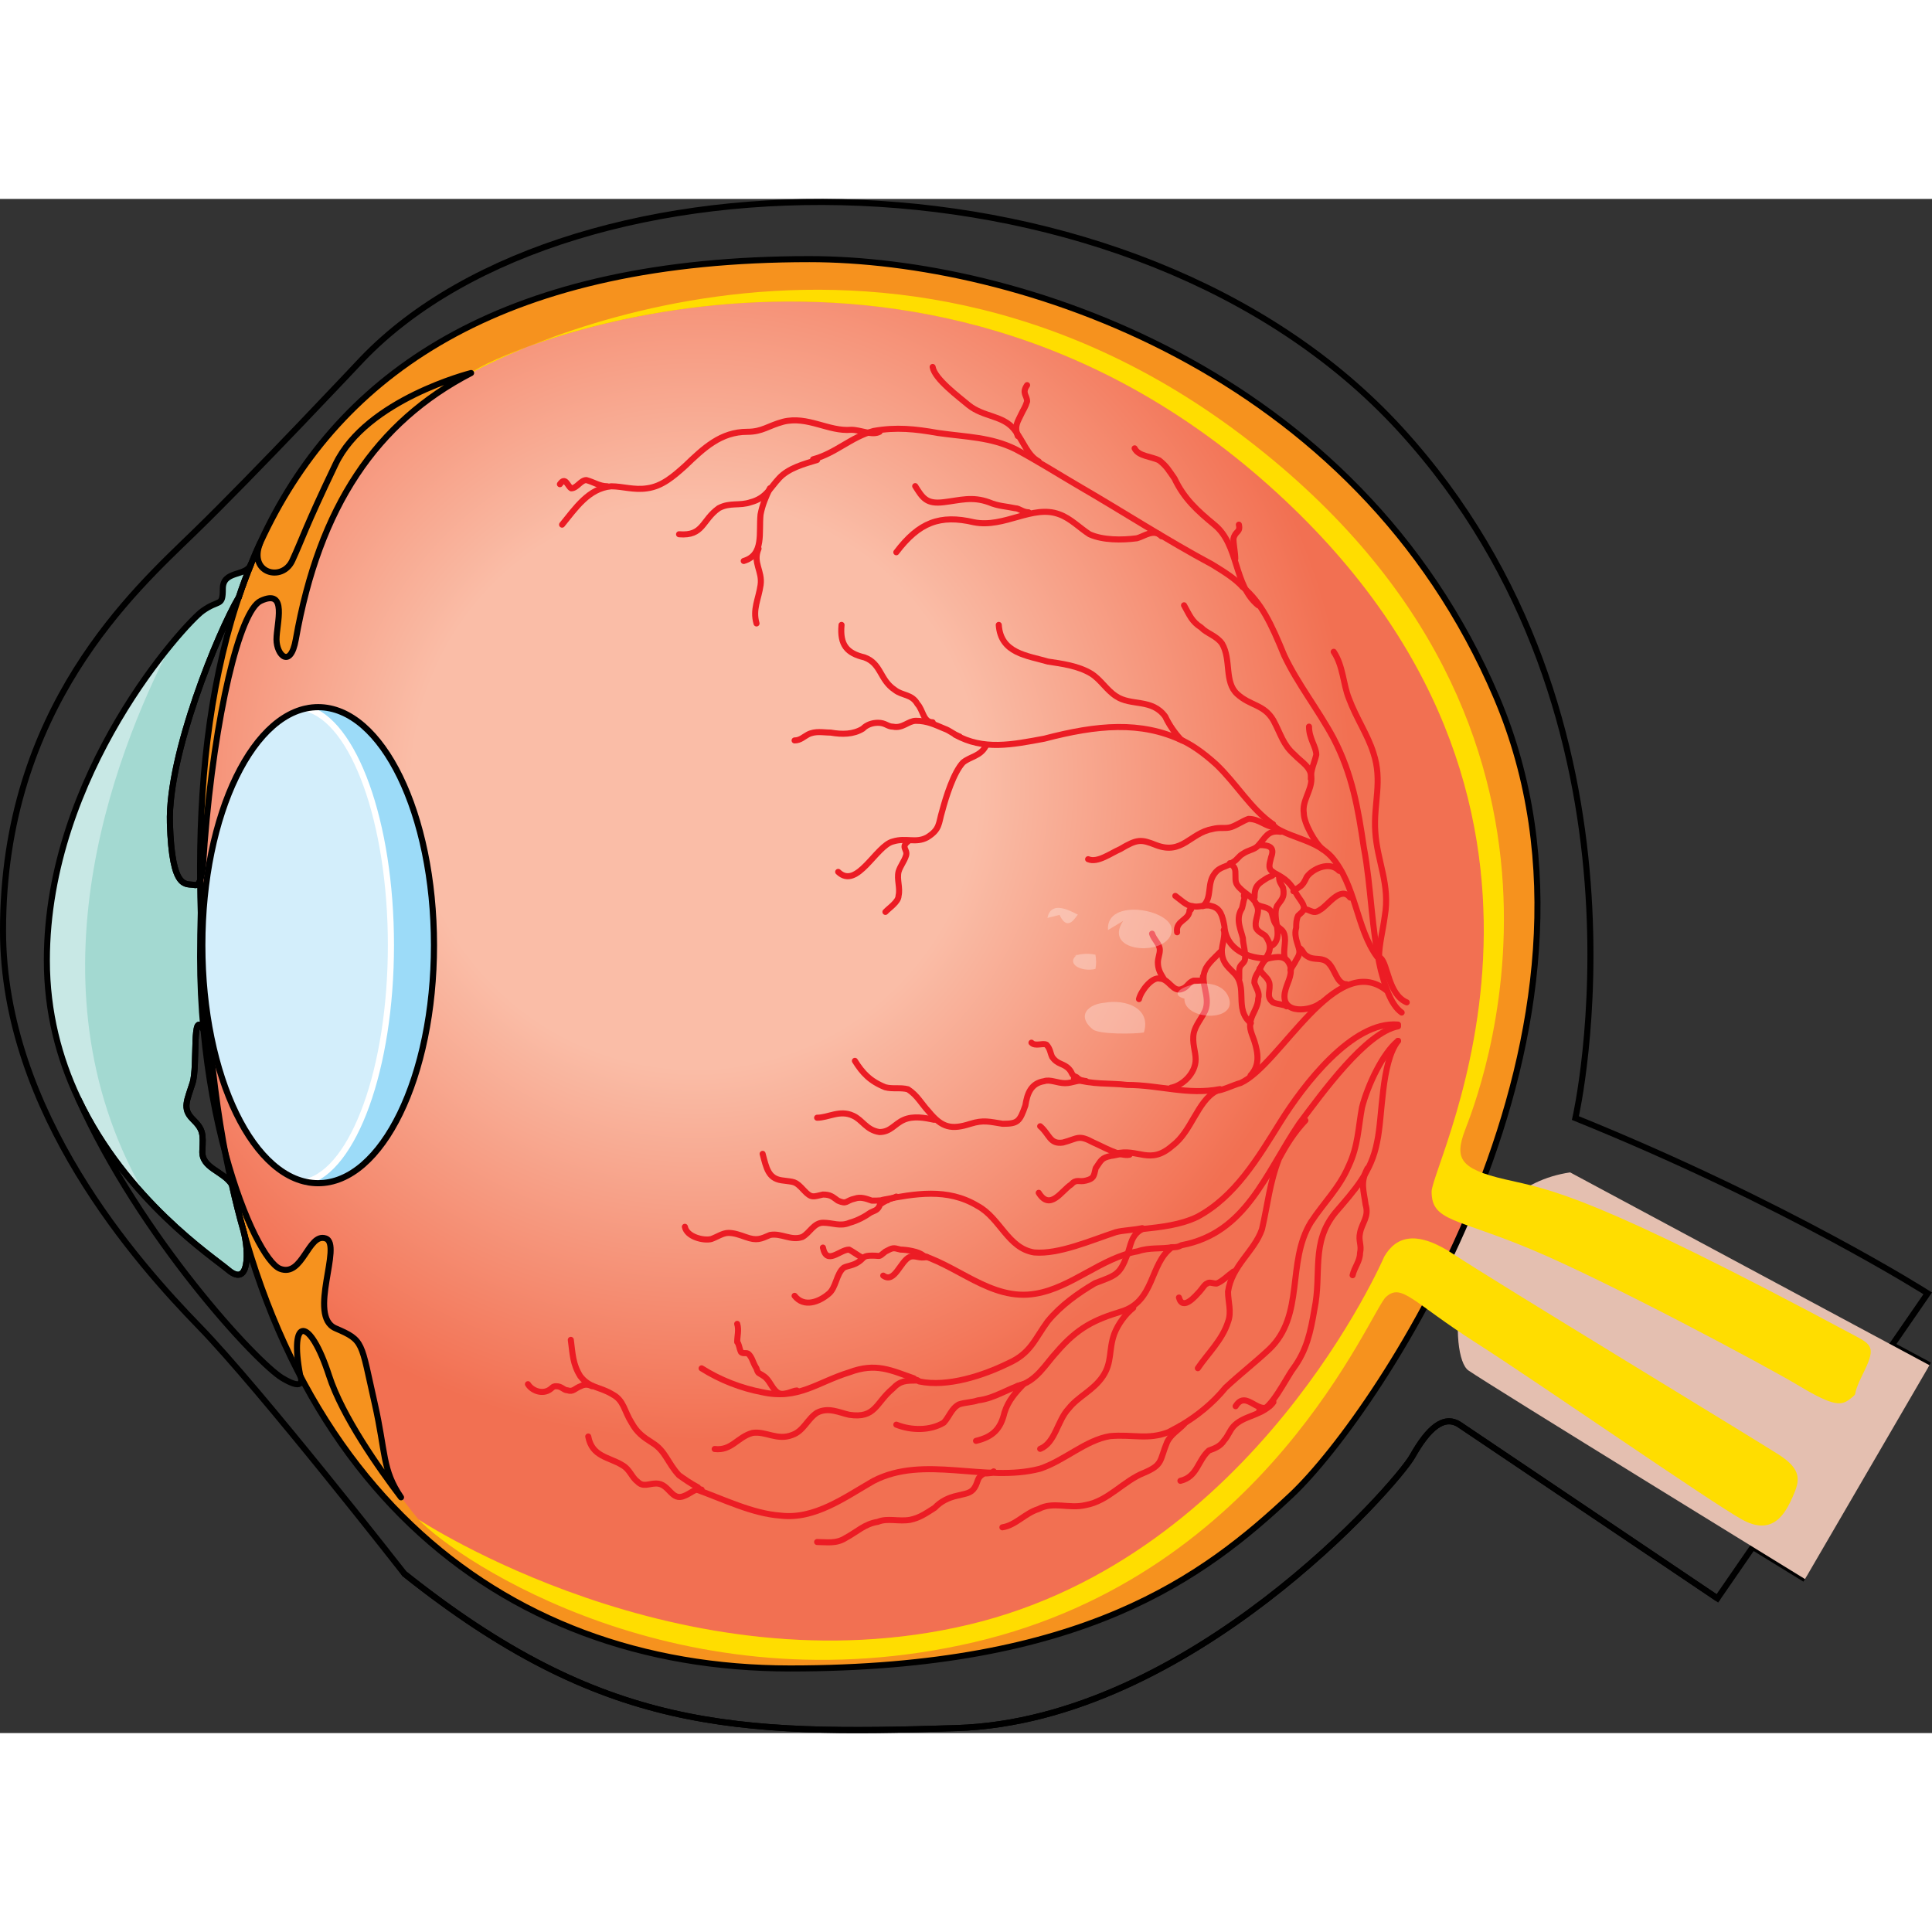 <?xml version="1.0" encoding="utf-8"?>
<!-- Created by: Science Figures, www.sciencefigures.org, Generator: Science Figures Editor -->
<!DOCTYPE svg PUBLIC "-//W3C//DTD SVG 1.1//EN" "http://www.w3.org/Graphics/SVG/1.1/DTD/svg11.dtd">
<svg version="1.1" id="Layer_1" xmlns="http://www.w3.org/2000/svg" xmlns:xlink="http://www.w3.org/1999/xlink" 
	 width="800px" height="800px" viewBox="0 0 319.085 253.374" enable-background="new 0 0 319.085 253.374"
	 xml:space="preserve">
<rect x="0" y="0" width="319.085" height="253.374" fill="#333333" stroke="none"/>
<g>
	<g>
		<g>
			<path fill="none" stroke="#000000" stroke-miterlimit="10" d="M298.113,227.941c0,0-3.445-2.119-8.623-5.303l-5.852,8.486
				c0,0-39.953-26.924-42.559-28.66c-2.605-1.738-5.211,0.578-7.816,5.21c-2.605,4.633-36.787,43.652-75.271,44.874
				c-36.478,1.158-58.48,0.579-91.195-25.477c0,0-23.74-30.397-33.871-40.82C22.793,175.829,0.5,150.932,0.5,120.824
				c0-36.768,21.713-56.164,31.557-65.719c9.844-9.553,27.793-28.66,27.793-28.66c34.74-36.188,127.382-36.479,171.388,11.58
				C275.242,86.082,260.189,151.8,260.189,151.8c35.029,14.186,58.189,28.951,58.189,28.951l-5.896,8.549l6.186,3.32"/>
			<path fill="#E4BFB0" d="M238.185,178.145c0,0,4.342-10.712,6.08-14.765l4.85,2.135c2.631-2.375,5.982-4.12,10.205-4.741
				l59.348,31.847l-20.555,35.32c0,0-51.822-31.846-55.586-34.452c-1.645-1.138-2.402-6.979-1.096-13.434L238.185,178.145z"/>
			<path fill="#F6921E" d="M133.674,9.942c33.873,0,90.326,17.948,113.486,72.376c23.162,54.429-19.396,118.119-33.873,131.727
				c-14.475,13.607-34.449,28.66-82.796,28.66c-48.35,0-86.854-31.266-94.959-95.825C27.424,82.318,34.084,9.942,133.674,9.942z"/>
			
				<radialGradient id="SVGID_1_" cx="-177.033" cy="96.728" r="108.291" gradientTransform="matrix(-1 0 0 1 -62.145 0)" gradientUnits="userSpaceOnUse">
				<stop  offset="0.432" style="stop-color:#FABDA7"/>
				<stop  offset="1" style="stop-color:#F27052"/>
			</radialGradient>
			<path fill="url(#SVGID_1_)" d="M33.551,109.787c0-0.044,0.008-0.078,0.008-0.121c0.078-0.834,0.131-1.746,0.191-2.676
				c0.018-0.217,0.025-0.434,0.043-0.65c1.668-21.063,5.775-38.328,9.268-39.952c4.49-2.095,2.605,3.76,2.605,6.366
				c0,2.605,2.318,4.924,3.188,0c3.865-21.931,13.314-35.896,28.949-44c0,0,0.008,0,0.016-0.008c0.27-0.156,3.621-2.023,9.346-4.352
				h0.008c21.436-7.809,75.406-18.979,122.357,22.886c58.766,52.397,26.926,111.751,26.926,116.667c0,2.963,1.467,3.936,5.34,5.367
				c-0.494,1.199-0.99,2.415-1.459,3.553c-0.008,0.018-0.018,0.035-0.025,0.062c-0.182,0.382-0.355,0.772-0.539,1.155
				c-5.811-3.718-9.162-2.807-11.135,0.582c0,0-21.277,49.54-68.613,60.796c-47.481,11.291-90.908-17.371-90.908-17.371
				s-0.008-0.007-0.016-0.017c-0.01-0.018-0.027-0.026-0.035-0.044c0-0.009-0.008-0.017-0.025-0.025
				c-0.018-0.026-0.043-0.052-0.053-0.069c-0.348-0.426-1.373-1.686-2.744-3.482c0,0-0.01,0-0.01-0.009
				c-3.143-4.639-2.475-7.253-4.352-15.547c-2.318-10.214-1.736-10.335-6.461-12.367c-4.717-2.024,1.25-13.896-1.65-14.853
				c-2.893-0.956-3.76,6.462-7.521,5.012c-2.111-0.816-6-7.887-9.006-18.995c-0.678-3.5-1.242-7.104-1.713-10.821
				c-0.563-4.517-1.059-9.067-1.449-13.627c2.023,15.121,8.547,26.542,16.51,28.166c0.645,0.13,1.295,0.199,1.955,0.199
				c10.57,0,19.135-17.171,19.135-38.345S63.115,84.92,52.545,84.92c-0.66,0-1.311,0.069-1.955,0.2h-0.008
				c-9.641,1.972-17.162,18.299-17.162,38.146c0,0.339,0,0.677,0.018,1.016c-0.121-2.136-0.217-4.265-0.277-6.392
				C33.246,115.155,33.377,112.445,33.551,109.787z"/>
			<path fill="none" stroke="#000000" stroke-linecap="round" stroke-linejoin="round" stroke-miterlimit="10" d="M133.674,9.942
				c33.873,0,90.326,17.948,113.486,72.376c23.162,54.429-19.396,118.119-33.873,131.727c-14.475,13.607-34.449,28.66-82.796,28.66
				c-48.35,0-86.854-31.266-94.959-95.825C27.424,82.318,34.084,9.942,133.674,9.942z"/>
			<path fill="#FFDD00" d="M293.771,207.385c3.926,2.523,3.475,4.343,2.314,6.948c-1.158,2.606-3.184,6.659-8.395,3.764
				s-33.584-22.581-44.006-29.24s-12.158-9.844-14.766-7.527c-2.604,2.317-19.686,45.742-68.033,57.033
				c-48.347,11.291-85.115-13.317-91.773-20.266c0,0,43.426,28.66,90.906,17.371c47.337-11.259,68.611-60.798,68.611-60.798
				c2.027-3.474,5.502-4.342,11.58-0.289C246.291,178.435,289.718,204.78,293.771,207.385z"/>
			<path fill="#FFDD00" d="M306.798,187.989c2.514,1.348,2.895,2.026,0.869,6.079c-2.027,4.055-0.58,2.895-2.027,4.053
				c-1.449,1.159-2.605,1.448-8.395-2.025c-5.791-3.475-31.848-17.371-44.295-22.582c-12.449-5.212-16.504-4.632-16.504-9.554
				s31.848-64.269-26.924-116.671C150.755-5.113,80.984,25.575,77.799,28.759c0,0,65.428-37.346,128.251,11.002
				c62.822,48.348,37.635,109.433,35.898,114.064c-1.736,4.634-0.867,6.37,6.658,8.107
				C256.134,163.67,262.503,164.25,306.798,187.989z"/>
			<path fill="none" stroke="#000000" stroke-linecap="round" stroke-linejoin="round" stroke-miterlimit="10" d="M283.638,231.125
				c0,0-39.953-26.924-42.559-28.66c-2.605-1.738-5.211,0.578-7.816,5.21c-2.605,4.633-36.787,43.652-75.271,44.874
				c-36.478,1.158-58.48,0.579-91.195-25.477"/>
			<g>
				<path fill="#A3D9D1" d="M28.061,103.09c-0.338-11.368,7.975-31.563,11.352-37.269h0.01c0.609-1.84,1.277-3.646,2.006-5.419
					H41.42c-0.783,1.997-4.621,0.894-4.621,3.978c0,3.076-0.6,1.676-3.379,3.691c-2.789,2.023-25.682,26.75-25.682,57.678
					c0,8.625,2.059,16.182,5.098,22.661c0.035,0.077,0.07,0.156,0.113,0.242c7.877,16.606,22.199,26.082,24.727,28.218
					c3.527,2.988,3.457-3.03,2.545-6.418c-0.713-2.501-1.355-5.063-1.938-7.694c-1.484-2.269-5.02-2.677-4.863-5.55
					c0.148-2.884,0.148-3.5-1.615-5.246c-1.754-1.746-0.877-3.127,0-5.959c0.887-2.831-0.191-12.559,1.807-8.755
					c-0.365-3.847-0.564-7.894-0.564-12.089c0-2.432,0.043-4.863,0.113-7.27c-0.061-1.781-0.096-3.561-0.105-5.333
					c-0.225,0.563-0.52,0.86-0.945,0.755C30.762,112.992,28.4,114.451,28.061,103.09z"/>
				<path fill="#C8E8E5" d="M12.949,148.653c-0.043-0.086-0.078-0.165-0.113-0.242c-3.039-6.479-5.098-14.036-5.098-22.661
					c0-23.277,12.967-43.037,20.57-52.254c-9.807,18.965-24.381,57.531-3.877,91.759C20.354,160.889,16.127,155.352,12.949,148.653z
					"/>
			</g>
			<g>
				<path fill="none" stroke="#000000" stroke-linecap="round" stroke-linejoin="round" stroke-miterlimit="10" d="M28.061,103.09
					c-0.338-11.368,7.975-31.563,11.352-37.269h0.01c0.609-1.84,1.277-3.646,2.006-5.419H41.42
					c-0.783,1.997-4.621,0.894-4.621,3.978c0,3.076-0.6,1.676-3.379,3.691c-2.789,2.023-25.682,26.75-25.682,57.678
					c0,8.625,2.059,16.182,5.098,22.661c0.035,0.077,0.07,0.156,0.113,0.242c7.877,16.606,22.199,26.082,24.727,28.218
					c3.527,2.988,3.457-3.03,2.545-6.418c-0.713-2.501-1.355-5.063-1.938-7.694c-1.484-2.269-5.02-2.677-4.863-5.55
					c0.148-2.884,0.148-3.5-1.615-5.246c-1.754-1.746-0.877-3.127,0-5.959c0.887-2.831-0.191-12.559,1.807-8.755
					c-0.365-3.847-0.564-7.894-0.564-12.089c0-2.432,0.043-4.863,0.113-7.27c-0.061-1.781-0.096-3.561-0.105-5.333
					c-0.225,0.563-0.52,0.86-0.945,0.755C30.762,112.992,28.4,114.451,28.061,103.09z"/>
				<path fill="none" stroke="#000000" stroke-linecap="round" stroke-linejoin="round" stroke-miterlimit="10" d="M39.412,65.822
					h0.01c0.609-1.84,1.277-3.646,2.006-5.419c0.477-1.198,0.982-2.38,1.52-3.544c-1.971,4.977,3.676,6.453,5.324,2.867
					c1.738-3.762,2.025-5.212,7.148-15.921c5.123-10.71,22.383-15.052,22.383-15.052c-15.635,8.104-25.084,22.069-28.949,44
					c-0.869,4.924-3.188,2.605-3.188,0c0-2.606,1.885-8.461-2.605-6.366c-3.492,1.624-7.6,18.89-9.268,39.952
					c-0.018,0.217-0.025,0.434-0.043,0.65c-0.07,0.886-0.131,1.771-0.191,2.676c0,0.043-0.008,0.077-0.008,0.121
					c-0.105,1.146-0.252,2.137-0.496,2.771c-0.225,0.563-0.52,0.86-0.945,0.755c-1.348-0.32-3.709,1.139-4.049-10.222
					C27.723,91.722,36.035,71.528,39.412,65.822z"/>
				<path fill="none" stroke="#000000" stroke-linecap="round" stroke-linejoin="round" stroke-miterlimit="10" d="M37.676,176.871
					c3.527,2.988,3.457-3.03,2.545-6.418c-0.713-2.501-1.355-5.063-1.938-7.694c-1.484-2.269-5.02-2.677-4.863-5.55
					c0.148-2.884,0.148-3.5-1.615-5.246c-1.754-1.746-0.877-3.127,0-5.959c0.887-2.831-0.191-12.559,1.807-8.755
					c0.713,7.704,2.049,14.627,3.631,20.445c3.006,11.108,6.895,18.179,9.006,18.995c3.762,1.45,4.629-5.968,7.521-5.012
					c2.9,0.956-3.066,12.828,1.65,14.853c4.725,2.032,4.143,2.153,6.461,12.367c1.877,8.294,1.209,10.908,4.352,15.547
					c-3.639-4.786-9.709-13.385-11.881-20.098c-3.188-9.841-6.645-9.841-4.768,0c0,0,0,0.009,0.008,0.017
					c0.096,0.243,1.025,2.779-2.979,0.373c-4.178-2.51-23.363-23.128-33.664-46.083C20.826,165.259,35.148,174.735,37.676,176.871z"
					/>
			</g>
		</g>
		<g>
			<ellipse fill="#9CDBF8" cx="52.546" cy="123.247" rx="19.13" ry="39.312"/>
			<path fill="#D3EEFB" d="M50.586,84.136c7.852,2.018,13.979,18.759,13.979,39.11c0,20.35-6.127,37.089-13.977,39.107
				c-9.645-2.016-17.172-18.757-17.172-39.107C33.416,102.893,40.943,86.154,50.586,84.136z"/>
			
				<path fill="none" stroke="#FFFFFF" stroke-width="1.013" stroke-linecap="round" stroke-linejoin="round" stroke-miterlimit="10" d="
				M50.586,84.136c7.852,2.018,13.979,18.759,13.979,39.11c0,20.35-6.127,37.089-13.977,39.107"/>
			
				<ellipse fill="none" stroke="#000000" stroke-width="1.013" stroke-linecap="round" stroke-linejoin="round" stroke-miterlimit="10" cx="52.546" cy="123.247" rx="19.13" ry="39.312"/>
		</g>
	</g>
	<g>
		<path fill="none" stroke="#EC1C24" stroke-linecap="round" stroke-linejoin="round" stroke-miterlimit="10" d="M194.894,202.654
			c2.816-1.665,5.321-3.663,7.513-6.327c2.505-2.331,4.696-3.996,7.2-6.327c5.947-5.66,2.817-14.318,6.887-20.978
			c2.191-3.33,4.695-5.661,6.261-9.323c1.565-3.33,1.565-6.327,2.191-9.657c0.939-3.662,3.443-8.99,5.948-10.988"/>
		<path fill="none" stroke="#EC1C24" stroke-linecap="round" stroke-linejoin="round" stroke-miterlimit="10" d="M114.854,213.085
			c4.689,1.683,9.38,4.038,14.069,4.375c5.628,0.673,10.631-3.029,15.32-5.721c8.441-4.375,18.446,0.336,27.514-2.02
			c4.064-1.346,7.504-4.711,11.568-5.385c3.752-0.336,6.253,0.674,9.692-0.673c0.625-0.336,1.251-0.673,1.876-1.009"/>
		<path fill="none" stroke="#EC1C24" stroke-linecap="round" stroke-linejoin="round" stroke-miterlimit="10" d="M188.654,169.984
			c-1.563,0.335-3.127,0.335-4.378,0.67c-4.065,1.338-9.381,3.68-13.446,3.345c-4.377-0.669-5.629-5.687-9.381-7.694
			c-5.003-3.011-10.318-2.007-15.635-1.004"/>
		<path fill="none" stroke="#EC1C24" stroke-linecap="round" stroke-linejoin="round" stroke-miterlimit="10" d="M230.894,136.362
			c-7.51-0.669-15.645,10.031-19.399,16.05s-7.509,12.372-13.767,15.716c-2.816,1.337-5.945,1.672-9.074,2.006"/>
		<path fill="none" stroke="#EC1C24" stroke-linecap="round" stroke-linejoin="round" stroke-miterlimit="10" d="M205.214,64.053
			c-1.25-1.337-2.813-2.339-5-3.676c-7.498-4.011-14.684-8.688-22.182-13.033c-3.437-2.005-6.561-4.01-10.31-6.015
			c-4.062-2.006-8.123-2.006-12.81-2.674c-3.749-0.668-6.873-1.002-10.622-0.334c-3.749,1.002-6.249,3.676-9.997,4.678"/>
		<path fill="none" stroke="#EC1C24" stroke-linecap="round" stroke-linejoin="round" stroke-miterlimit="10" d="M231.494,134.374
			c-1.877-1.333-2.815-4.666-3.441-6.999c-1.564-6.665-1.564-13.664-2.815-20.329c-0.938-6.333-1.878-11.998-5.006-17.997
			c-2.503-4.666-5.944-8.998-8.134-13.664c-2.19-5.332-3.755-8.665-6.883-11.331"/>
		<path fill="none" stroke="#EC1C24" stroke-linecap="round" stroke-linejoin="round" stroke-miterlimit="10" d="M195.314,89.473
			c-6.887-3.28-14.085-2.624-22.85-0.327c-5.32,0.983-10.016,1.967-14.711-0.656"/>
		<path fill="none" stroke="#EC1C24" stroke-linecap="round" stroke-linejoin="round" stroke-miterlimit="10" d="M210.253,103.293
			c-3.744-2.635-5.928-6.586-9.359-9.88c-2.184-1.975-4.057-3.293-6.24-4.28"/>
		<path fill="none" stroke="#EC1C24" stroke-linecap="round" stroke-linejoin="round" stroke-miterlimit="10" d="M227.414,125.133
			c-3.432-4.704-3.432-11.76-7.488-16.464c-2.496-2.688-6.24-3.023-9.047-4.704c-0.313-0.336-0.625-0.336-0.625-0.672"/>
		<path fill="none" stroke="#EC1C24" stroke-linecap="round" stroke-linejoin="round" stroke-miterlimit="10" d="M220.274,74.793
			c1.56,2.337,1.56,5.341,2.496,7.677c1.247,3.338,3.12,6.008,4.056,9.012c1.561,4.673,0,8.345,0.313,13.018
			c0.312,5.006,2.496,8.678,1.56,14.019c-0.312,2.336-0.937,4.673-0.937,6.675"/>
		<path fill="none" stroke="#EC1C24" stroke-linecap="round" stroke-linejoin="round" stroke-miterlimit="10" d="M150.253,194.637
			c0.625,0.331,1.249,0.331,1.562,0.663c4.683,0.993,10.614-0.994,14.673-2.98c3.746-1.656,4.371-3.974,6.557-6.954
			c2.186-2.649,4.994-4.636,7.805-6.292c3.434-1.324,4.059-1.324,5.307-4.636c0.625-1.655,0.625-3.312,2.498-4.305"/>
		<path fill="none" stroke="#EC1C24" stroke-linecap="round" stroke-linejoin="round" stroke-miterlimit="10" d="M115.874,193.138
			c3.129,1.971,6.57,3.285,10.012,3.941c5.944,1.313,9.073-1.643,14.392-3.284c4.38-1.642,6.883-0.328,10.637,0.985"/>
		<path fill="none" stroke="#EC1C24" stroke-linecap="round" stroke-linejoin="round" stroke-miterlimit="10" d="M193.574,173.133
			c-1.874,0.333-3.748,0-5.622,0.667c-5.935,1-10.933,6-16.867,7c-7.497,1.333-13.119-5-19.991-6.667"/>
		<path fill="none" stroke="#EC1C24" stroke-linecap="round" stroke-linejoin="round" stroke-miterlimit="10" d="M230.894,136.654
			c-5.332,1.004-12.545,11.044-16.309,16.064c-5.645,8.366-8.781,18.072-19.443,20.08c-0.627,0.335-0.941,0.335-1.568,0.335"/>
		<path fill="none" stroke="#EC1C24" stroke-linecap="round" stroke-linejoin="round" stroke-miterlimit="10" d="M168.013,196.053
			c3.117-0.664,4.676-3.653,6.547-5.646c3.428-3.986,6.234-5.315,10.598-6.644c5.611-1.661,4.676-7.973,8.416-10.63"/>
		<path fill="none" stroke="#EC1C24" stroke-linecap="round" stroke-linejoin="round" stroke-miterlimit="10" d="M230.894,139.053
			c-2.826,3.672-2.512,12.35-3.454,16.688c-0.942,5.007-3.768,8.011-6.907,11.682c-4.082,5.007-2.197,10.014-3.453,16.021
			c-0.629,3.672-1.256,6.676-3.454,9.68c-1.256,1.668-3.769,7.009-5.651,7.009"/>
		<path fill="none" stroke="#EC1C24" stroke-linecap="round" stroke-linejoin="round" stroke-miterlimit="10" d="M201.494,147.018
			c-5.325,1.035-10.023-0.689-15.35-0.689c-2.818-0.346-5.951,0-8.771-1.035"/>
		<path fill="none" stroke="#EC1C24" stroke-linecap="round" stroke-linejoin="round" stroke-miterlimit="10" d="M228.974,130.705
			c-8.438-6.651-17.502,12.306-24.064,15.299c-1.25,0.332-3.126,1.33-4.376,1.33"/>
		<path fill="none" stroke="#EC1C24" stroke-linecap="round" stroke-linejoin="round" stroke-miterlimit="10" d="M184.214,157.689
			c3.775-1.002,5.664,2.004,9.441-1.336c3.146-2.339,4.091-7.35,7.238-9.02"/>
		<path fill="none" stroke="#EC1C24" stroke-linecap="round" stroke-linejoin="round" stroke-miterlimit="10" d="M138.433,111.142
			c3.123,3.012,6.246-4.352,9.058-5.021c2.187-0.669,3.747,0.335,5.622-0.669c2.186-1.339,1.873-2.343,2.498-4.351
			c0.625-2.343,1.873-6.358,3.436-8.032c1.249-1.004,2.811-1.004,3.748-2.677"/>
		<path fill="none" stroke="#EC1C24" stroke-linecap="round" stroke-linejoin="round" stroke-miterlimit="10" d="M92.833,53.793
			c2.186-2.667,4.37-6,8.116-6.333c1.872,0,3.745,0.666,5.931,0.333c2.497-0.333,4.369-2,6.242-3.667
			c3.122-3,5.932-5.666,10.301-5.666c2.498,0,3.434-1,5.932-1.667c4.057-1,7.49,1.667,11.236,1.333c1.561,0,3.434,1,4.683,0.334"/>
		<path fill="none" stroke="#EC1C24" stroke-linecap="round" stroke-linejoin="round" stroke-miterlimit="10" d="M134.954,43.113
			c-2.187,0.664-4.685,1.326-6.247,2.984c-1.561,1.658-2.186,3.316-4.684,3.979c-1.875,0.663-3.437,0-5.311,0.995
			c-2.811,1.988-2.498,4.642-6.559,4.311"/>
		<path fill="none" stroke="#EC1C24" stroke-linecap="round" stroke-linejoin="round" stroke-miterlimit="10" d="M154.034,27.753
			c0.313,1.991,4.38,4.979,5.944,6.307c2.503,1.991,5.631,1.659,7.509,3.982c1.563,1.992,2.19,4.314,4.067,5.311"/>
		<path fill="none" stroke="#EC1C24" stroke-linecap="round" stroke-linejoin="round" stroke-miterlimit="10" d="M168.091,39.154
			c-0.617-1.681,0-2.353,0.617-3.696c0.309-0.673,0.617-1.009,0.926-2.017c0-1.008-0.926-1.344,0-2.688"/>
		<path fill="none" stroke="#EC1C24" stroke-linecap="round" stroke-linejoin="round" stroke-miterlimit="10" d="M122.833,59.793
			c3.395-1,2.469-4.667,2.777-7.667c0.309-1.666,0.926-3,1.543-4.333"/>
		<path fill="none" stroke="#EC1C24" stroke-linecap="round" stroke-linejoin="round" stroke-miterlimit="10" d="M148.034,58.353
			c3.755-4.949,7.196-6.27,12.827-4.949c5.006,0.989,9.699-2.971,14.078-1.32c1.877,0.66,3.441,2.31,5.006,3.3
			c2.19,0.99,5.318,0.99,7.822,0.66c1.251-0.33,2.815-1.65,4.066-0.33"/>
		<path fill="none" stroke="#EC1C24" stroke-linecap="round" stroke-linejoin="round" stroke-miterlimit="10" d="M151.154,47.433
			c1.248,1.994,1.872,2.991,4.68,2.658c2.809-0.332,4.68-0.996,7.488,0c1.561,0.665,2.809,0.665,4.368,0.998
			c0.624,0,1.248,0.664,2.184,0.664"/>
		<path fill="none" stroke="#EC1C24" stroke-linecap="round" stroke-linejoin="round" stroke-miterlimit="10" d="M164.954,70.353
			c0.313,4.71,4.688,5.047,8.125,6.056c2.188,0.337,5,0.673,7.188,2.019c1.563,1.01,2.5,2.691,4.063,3.701
			c2.5,1.682,5.938,0.336,8.125,3.364c0.625,1.346,1.563,2.691,2.5,3.7"/>
		<path fill="none" stroke="#EC1C24" stroke-linecap="round" stroke-linejoin="round" stroke-miterlimit="10" d="M179.714,109.048
			c1.557,0.665,3.738-0.998,5.295-1.664c2.804-1.664,3.427-1.664,5.919-0.666c4.361,1.664,5.607-1.996,9.346-2.661
			c1.246-0.333,2.181,0,3.115-0.333c0.935-0.332,1.868-0.998,2.804-1.331c1.869,0,2.803,1.331,4.361,1.331"/>
		<path fill="none" stroke="#EC1C24" stroke-linecap="round" stroke-linejoin="round" stroke-miterlimit="10" d="M195.554,67.113
			c0.941,1.666,1.256,2.666,2.825,3.666c0.942,1,2.512,1.333,3.454,2.666c1.569,2.666,0.313,6.331,2.512,8.33
			c2.197,2,4.396,1.666,5.965,4.332c1.256,2.332,1.57,3.999,3.454,5.665c1.256,1.333,2.825,1.999,2.825,3.999
			c0,1.999-1.569,3.665-1.256,5.664c0,1.666,1.885,4.998,3.141,5.998"/>
		<path fill="none" stroke="#EC1C24" stroke-linecap="round" stroke-linejoin="round" stroke-miterlimit="10" d="M216.494,95.793
			c0-1.661,0.6-2.659,0.9-3.987c0-1.33-1.2-2.659-1.2-4.652"/>
		<path fill="none" stroke="#EC1C24" stroke-linecap="round" stroke-linejoin="round" stroke-miterlimit="10" d="M207.794,67.113
			c-4.08-3.322-3.139-9.969-7.219-13.292c-2.825-2.326-5.021-4.319-6.592-7.643c-0.941-1.329-1.255-1.994-2.51-2.991
			c-1.256-0.664-3.453-0.664-4.08-1.994"/>
		<path fill="none" stroke="#EC1C24" stroke-linecap="round" stroke-linejoin="round" stroke-miterlimit="10" d="M204.013,59.433
			c0-0.995-0.299-2.322-0.299-3.317c0.299-1.327,1.199-0.995,0.899-2.322"/>
		<path fill="none" stroke="#EC1C24" stroke-linecap="round" stroke-linejoin="round" stroke-miterlimit="10" d="M94.274,188.433
			c0.313,2.336,0.313,4.005,1.567,6.007c1.566,2.002,3.134,1.669,5.328,3.003c1.881,1.002,1.881,2.67,3.135,4.672
			c0.939,1.669,1.88,2.336,3.447,3.337c2.193,1.335,2.508,3.337,4.389,5.34c0.939,0.667,1.88,1.335,3.134,2.002"/>
		<path fill="none" stroke="#EC1C24" stroke-linecap="round" stroke-linejoin="round" stroke-miterlimit="10" d="M118.034,206.46
			c2.815,0.333,3.755-1.995,6.258-2.66c2.19-0.333,4.067,1.33,6.571,0.332c1.877-0.665,2.503-2.66,4.067-3.658
			c1.878-0.997,3.755,0,5.319,0.333c4.381,0.665,4.381-1.995,7.197-4.323c1.251-1.33,2.189-1.33,4.066-1.33"/>
		<path fill="none" stroke="#EC1C24" stroke-linecap="round" stroke-linejoin="round" stroke-miterlimit="10" d="M165.554,219.393
			c2.188-0.334,3.75-2.339,5.938-3.007c2.5-1.337,5,0,7.813-0.668c3.75-0.669,6.25-4.01,9.688-5.346
			c3.125-1.337,2.5-2.005,3.75-5.012c0.625-1.337,1.875-2.005,2.813-3.008"/>
		<path fill="none" stroke="#EC1C24" stroke-linecap="round" stroke-linejoin="round" stroke-miterlimit="10" d="M187.154,183.154
			c-1.254,0.997-2.508,2.66-3.135,4.323c-0.94,2.66-0.313,4.655-1.881,6.983s-4.075,3.326-5.643,5.321
			c-1.881,1.995-2.194,5.653-4.701,6.651"/>
		<path fill="none" stroke="#EC1C24" stroke-linecap="round" stroke-linejoin="round" stroke-miterlimit="10" d="M148.034,202.439
			c2.507,1.003,5.642,1.003,7.836-0.334c0.94-1.003,1.254-2.34,2.507-3.009c0.941-0.334,2.195-0.334,3.135-0.669
			c2.821-0.334,5.016-2.006,7.522-2.674c-1.254,1.337-2.507,2.674-3.134,4.68c-0.627,2.675-1.881,4.012-4.702,4.68"/>
		<path fill="none" stroke="#EC1C24" stroke-linecap="round" stroke-linejoin="round" stroke-miterlimit="10" d="M215.593,152.193
			c-1.869,1.996-3.115,3.992-4.361,6.321c-1.559,3.992-1.869,7.651-2.805,11.644c-1.246,3.66-4.984,5.988-5.608,10.313
			c0,1.663,0.624,3.327,0,4.99c-0.935,2.994-3.427,5.323-4.985,7.652"/>
		<path fill="none" stroke="#EC1C24" stroke-linecap="round" stroke-linejoin="round" stroke-miterlimit="10" d="M141.194,142.353
			c1.251,2.012,2.503,3.354,5.005,4.359c1.251,0.335,2.502,0,3.753,0.335c1.563,1.006,2.189,2.347,3.44,3.688
			c2.189,2.682,3.754,3.018,6.882,2.012c2.189-0.671,3.128-0.336,5.317,0c2.502,0,2.814-0.336,3.754-3.018
			c0.313-2.012,0.938-3.688,3.127-4.023c0.938-0.336,2.189,0.335,3.441,0.335c1.25,0,2.189-0.671,3.44-0.335"/>
		<path fill="none" stroke="#EC1C24" stroke-linecap="round" stroke-linejoin="round" stroke-miterlimit="10" d="M154.274,152.084
			c-1.558-0.339-3.428-0.677-4.985,0c-1.559,0.676-2.182,2.028-4.052,2.028c-2.181-0.338-2.804-2.028-4.362-2.705
			c-2.182-1.015-4.051,0.338-5.921,0.338"/>
		<path fill="none" stroke="#EC1C24" stroke-linecap="round" stroke-linejoin="round" stroke-miterlimit="10" d="M171.794,153.154
			c1.569,1.344,1.569,3.023,3.768,2.688c2.513-0.672,2.513-1.344,5.025,0c1.57,0.672,4.396,2.352,5.967,2.016"/>
		<path fill="none" stroke="#EC1C24" stroke-linecap="round" stroke-linejoin="round" stroke-miterlimit="10" d="M146.234,117.753
			c0.62-0.665,2.17-1.663,2.17-2.66c0.311-1.331-0.311-2.661,0-3.991c0.311-0.998,0.93-1.663,1.24-2.661
			c0.31-0.997-0.93-1.33,0.31-2.328"/>
		<path fill="none" stroke="#EC1C24" stroke-linecap="round" stroke-linejoin="round" stroke-miterlimit="10" d="M138.988,70.353
			c-0.314,3.35,0.939,4.69,3.762,5.36c2.82,1.005,2.508,3.685,5.015,5.36c1.254,1.004,2.821,0.67,3.762,2.345
			c0.94,1.005,0.94,3.015,2.508,3.015"/>
		<path fill="none" stroke="#EC1C24" stroke-linecap="round" stroke-linejoin="round" stroke-miterlimit="10" d="M92.474,47.113
			c0.936-1.359,1.248,0.34,1.871,0.681c0.937,0,1.561-1.36,2.496-1.36c1.248,0.34,2.185,1.02,3.433,1.02"/>
		<path fill="none" stroke="#EC1C24" stroke-linecap="round" stroke-linejoin="round" stroke-miterlimit="10" d="M125.282,57.753
			c-1.008,2.338,0.672,3.674,0.336,6.013s-1.344,4.009-0.672,6.347"/>
		<path fill="none" stroke="#EC1C24" stroke-linecap="round" stroke-linejoin="round" stroke-miterlimit="10" d="M113.114,169.761
			c0.313,1.68,3.129,2.352,4.38,2.016c0.939-0.336,1.878-1.008,2.816-1.008c0.939,0,1.878,0.336,2.816,0.672
			c1.877,0.672,2.504,0.336,4.068-0.336c1.877-0.336,3.441,1.008,5.318,0.336c1.252-0.672,1.877-2.352,3.441-2.352
			s2.816,0.672,4.381,0c1.252-0.336,2.504-1.008,3.442-1.68c0.626-0.336,1.251-0.336,1.564-1.345c0,0,0.938-0.672,1.251-0.672"/>
		<path fill="none" stroke="#EC1C24" stroke-linecap="round" stroke-linejoin="round" stroke-miterlimit="10" d="M135.914,173.193
			c0.617,3,2.777,0.334,4.32,0.334c0.617,0.333,1.543,1,2.16,1.333"/>
		<path fill="none" stroke="#EC1C24" stroke-linecap="round" stroke-linejoin="round" stroke-miterlimit="10" d="M121.753,185.793
			c0.318,1,0,2,0,3c0.318,0.333,0.318,1,0.635,1.667c0.318,0.333,0.953,0,1.27,0.333c0.635,0.667,0.635,1.333,1.27,2.333
			c0.318,1,0.318,0.667,1.271,1.334c0.952,0.666,1.27,2,2.222,2.666c0.952,0.667,2.539-0.333,3.174-0.333"/>
		<path fill="none" stroke="#EC1C24" stroke-linecap="round" stroke-linejoin="round" stroke-miterlimit="10" d="M87.194,195.753
			c0.621,1.008,2.174,1.68,3.417,1.008c0.621-0.336,0.621-0.672,1.242-0.672c0.932,0,1.242,0.672,1.863,0.672
			c0.932,0.336,1.242-0.336,2.174-0.672c0.621-0.336,1.242-0.336,1.863,0"/>
		<path fill="none" stroke="#EC1C24" stroke-linecap="round" stroke-linejoin="round" stroke-miterlimit="10" d="M134.954,221.82
			c1.567,0,3.136,0.334,4.703-0.666c1.882-1,3.136-2.334,5.331-2.667c1.567-0.667,3.449,0,5.33-0.333c1.567-0.334,2.508-1,4.076-2
			c0.94-1,2.194-1.667,3.762-2c1.255-0.334,2.195-0.334,2.822-1.334s0.314-1.666,1.568-2.333c0.627,0,1.254,0,1.567-0.333"/>
		<path fill="none" stroke="#EC1C24" stroke-linecap="round" stroke-linejoin="round" stroke-miterlimit="10" d="M194.714,181.443
			c0.62,2.311,2.793-0.33,3.413-0.989c0.311-0.33,0.931-1.32,1.241-1.32c0.311-0.33,0.932,0,1.552,0
			c0.931-0.33,1.862-1.32,2.794-1.979"/>
		<path fill="none" stroke="#EC1C24" stroke-linecap="round" stroke-linejoin="round" stroke-miterlimit="10" d="M97.154,204.393
			c0.624,3.375,3.432,3.375,5.615,4.726c1.248,0.675,1.561,2.024,2.496,2.699c0.937,1.013,1.873,0.338,3.121,0.338
			c2.184,0,2.496,3.037,4.68,2.025c0.936-0.338,1.872-1.351,2.808-1.013"/>
		<path fill="none" stroke="#EC1C24" stroke-linecap="round" stroke-linejoin="round" stroke-miterlimit="10" d="M125.954,157.713
			c0.622,2.352,0.933,4.032,3.11,4.368c2.177,0.336,2.177,0,3.731,1.68c1.244,1.344,1.556,1.008,3.11,0.672
			c1.244,0,1.555,0.336,2.487,1.008c1.556,0.672,1.244,0,2.799-0.336c0.933-0.336,1.866,0,2.799,0.336c0.933,0,2.8,0,4.043-0.672"/>
		<path fill="none" stroke="#EC1C24" stroke-linecap="round" stroke-linejoin="round" stroke-miterlimit="10" d="M131.234,181.162
			c1.562,1.992,4.061,0.996,5.622-0.332c1.249-0.996,1.249-3.32,2.499-4.316c0.625-0.332,1.562-0.332,2.499-0.996
			c0.937-0.664,0.624-0.996,2.187-0.996c1.562,0,0.937,0.332,2.186-0.664c1.25-0.664,1.25-0.664,2.5-0.332
			c0.937,0,3.123,0.332,3.748,0.996"/>
		<path fill="none" stroke="#EC1C24" stroke-linecap="round" stroke-linejoin="round" stroke-miterlimit="10" d="M145.874,177.822
			c1.878,1.371,2.817-2.4,4.383-3.086c0.938-0.343,1.565,0.343,2.817,0"/>
		<path fill="none" stroke="#EC1C24" stroke-linecap="round" stroke-linejoin="round" stroke-miterlimit="10" d="M225.847,160.113
			c-1.227,2.33-0.613,3.662-0.307,5.991c0.613,1.997-0.613,2.996-0.92,4.66c-0.307,1.331,0.307,1.997,0,3.328
			c0,1.331-0.92,2.33-1.227,3.661"/>
		<path fill="none" stroke="#EC1C24" stroke-linecap="round" stroke-linejoin="round" stroke-miterlimit="10" d="M194.954,211.713
			c2.827-0.668,2.827-3.341,4.711-5.011c0.942-0.334,1.884-0.668,2.513-1.67c0.627-0.669,0.941-1.671,1.57-2.339
			c1.57-1.67,4.082-1.67,5.967-3.341"/>
		<path fill="none" stroke="#EC1C24" stroke-linecap="round" stroke-linejoin="round" stroke-miterlimit="10" d="M204.074,199.391
			c1.872-3.038,4.057,2.362,6.24-0.675"/>
		<path fill="none" stroke="#EC1C24" stroke-linecap="round" stroke-linejoin="round" stroke-miterlimit="10" d="M171.554,164.146
			c1.881,3.047,3.764-0.339,5.332-1.354c0.94-1.016,1.254-0.338,2.508-0.677c1.256-0.339,1.256-0.678,1.568-2.031
			c0.941-1.354,0.941-1.693,2.51-2.031c0.313,0,1.568-0.339,1.882-0.339"/>
		<path fill="none" stroke="#EC1C24" stroke-linecap="round" stroke-linejoin="round" stroke-miterlimit="10" d="M170.354,139.353
			c0.62,0.67,1.862,0,2.482,0.335c0.62,0.669,0.62,1.339,0.931,2.009c0.932,1.339,1.862,1.004,2.793,2.008
			c0.621,0.67,0.311,1.005,1.242,1.339c0.311,0.335,0.931,0.67,1.552,0.67"/>
		<path fill="none" stroke="#EC1C24" stroke-linecap="round" stroke-linejoin="round" stroke-miterlimit="10" d="M131.234,89.433
			c0.939,0,1.565-0.647,2.191-0.972c1.252-0.647,2.505-0.324,3.758-0.324c1.879,0.324,3.757,0.324,5.322-0.647
			c0.627-0.648,1.565-0.973,2.505-0.973c1.253,0,1.565,0.648,2.505,0.648c1.565,0.324,2.505-0.973,3.758-0.973
			c1.878,0,3.131,0.648,4.695,1.297c0.939,0.324,1.566,0.972,2.506,1.296"/>
		<path fill="none" stroke="#EC1C24" stroke-linecap="round" stroke-linejoin="round" stroke-miterlimit="10" d="M228.013,125.374
			c1.234,0.998,1.234,5.989,4.32,7.319"/>
		<path fill="none" stroke="#EC1C24" stroke-linecap="round" stroke-linejoin="round" stroke-miterlimit="10" d="M218.114,132.792
			c-1.559,1.335-6.546,2.002-5.922-1.667c0.312-1.668,1.247-2.669,0.935-4.337c-0.623-2.001-2.182-1.667-3.74-1.334
			c-3.117,0-6.857-1.334-7.168-5.337c-0.313-1.668-0.624-3.002-2.183-3.336c-0.935-0.333-2.182,0.334-3.116,0
			c-0.936,0-1.871-1-2.806-1.668"/>
		<path fill="none" stroke="#EC1C24" stroke-linecap="round" stroke-linejoin="round" stroke-miterlimit="10" d="M222.974,115.378
			c-1.536-2.005-3.687,1.338-4.916,2.006c-0.921,0.669-1.229,0.335-2.15,0c-0.307,0-0.307-0.334-0.613,0"/>
		<path fill="none" stroke="#EC1C24" stroke-linecap="round" stroke-linejoin="round" stroke-miterlimit="10" d="M206.546,144.753
			c1.56-1.666,1.248-3.664,0.623-5.663c-0.312-0.999-0.936-1.998-0.623-3.331c0.312-1.332,1.248-2.331,1.248-3.664
			c0.312-0.999-0.313-1.665-0.625-2.665c0-0.999,0.625-1.665,0.937-2.331s0.624-1.332,1.248-1.666"/>
		<path fill="none" stroke="#EC1C24" stroke-linecap="round" stroke-linejoin="round" stroke-miterlimit="10" d="M209.021,125.433
			c0.933-1.338,0.933-2.341,0-3.679c-0.311-0.335-1.244-0.669-1.555-1.338c-0.311-1.004,0.311-2.007,0.311-3.011
			c-0.311-2.007-1.865-2.341-3.108-3.679c-0.622-0.669-0.622-1.003-0.622-2.007s0-1.338-0.933-2.007"/>
		<path fill="none" stroke="#EC1C24" stroke-linecap="round" stroke-linejoin="round" stroke-miterlimit="10" d="M209.954,123.393
			c2.28-1.327,0-4.645,0.978-6.636c0.651-0.994,1.303-1.326,0.977-2.985c-0.325-0.663-0.65-0.995-0.65-1.659"/>
		<path fill="none" stroke="#EC1C24" stroke-linecap="round" stroke-linejoin="round" stroke-miterlimit="10" d="M207.433,116.433
			c0.961,0.667,1.921,0.334,2.561,1.334c0.32,1,0.32,1.666,0.96,2.333s1.28,0.667,1.28,2.333c0,0.667-0.32,2.334,0,3"/>
		<path fill="none" stroke="#EC1C24" stroke-linecap="round" stroke-linejoin="round" stroke-miterlimit="10" d="M208.034,127.113
			c0.317,0.986,1.269,1.314,1.586,2.3c0.317,1.313-0.634,2.299,0.634,3.284c0.635,0.328,1.903,0.328,2.221,0.656"/>
		<path fill="none" stroke="#EC1C24" stroke-linecap="round" stroke-linejoin="round" stroke-miterlimit="10" d="M206.593,136.113
			c-2.879-2.337-0.319-6.01-2.879-8.348c-0.961-1.002-1.92-1.669-1.92-3.673c0-0.668,0.639-2.671,0.319-3.339"/>
		<path fill="none" stroke="#EC1C24" stroke-linecap="round" stroke-linejoin="round" stroke-miterlimit="10" d="M204.673,128.793
			c0-0.669,0-1.003,0-1.337c0-1.004,0.601-1.004,0.9-1.672c0.3-1.003-0.3-2.674-0.3-3.678c-0.3-1.336-1.2-3.008-0.3-4.68
			c0.3-0.334,0.3-1.337,0.6-2.006c0,0-0.3-0.334,0-0.668"/>
		<path fill="none" stroke="#EC1C24" stroke-linecap="round" stroke-linejoin="round" stroke-miterlimit="10" d="M207.194,115.353
			c0-1.938,0.61-2.262,2.138-3.23c0.611-0.323,1.223-0.323,0.917-0.969"/>
		<path fill="none" stroke="#EC1C24" stroke-linecap="round" stroke-linejoin="round" stroke-miterlimit="10" d="M222.374,129.693
			c-1.872,0-1.872-3.333-3.743-4c-0.937-0.333-1.873,0-2.809-0.666c-0.624-0.334-0.624-1-1.248-1.334"/>
		<path fill="none" stroke="#EC1C24" stroke-linecap="round" stroke-linejoin="round" stroke-miterlimit="10" d="M193.394,146.793
			c1.883-0.335,4.08-2.345,4.08-4.689c0-1.339-0.628-2.679-0.314-4.354c0.314-1.34,1.256-2.345,1.883-3.685
			c0.941-2.344-0.941-4.688,0-6.698c0.314-1.005,1.884-2.345,2.512-3.015"/>
		<path fill="none" stroke="#EC1C24" stroke-linecap="round" stroke-linejoin="round" stroke-miterlimit="10" d="M211.513,104.525
			c-2.191-0.332-2.505,0.994-3.758,2.321c-0.626,0.663-1.565,0.663-2.505,1.326c-0.626,0.331-0.939,0.995-1.565,1.326
			c-1.254,0.995-2.193,0.663-3.133,1.989c-1.252,1.658-0.313,3.979-1.879,5.306"/>
		<path fill="none" stroke="#EC1C24" stroke-linecap="round" stroke-linejoin="round" stroke-miterlimit="10" d="M221.173,110.973
			c-1.574-1.68-4.41-0.336-5.354,1.009c-0.315,0.672-0.63,1.344-1.261,1.68c-0.314,0.336-0.944,0.336-0.944,0.672"/>
		<path fill="none" stroke="#EC1C24" stroke-linecap="round" stroke-linejoin="round" stroke-miterlimit="10" d="M188.114,132.154
			c0.311-1.354,2.175-3.721,3.417-3.383c1.553,0,2.174,2.368,3.727,1.691c0.932-0.338,0.932-1.015,1.863-1.353
			c0.311,0,0.932,0,1.242,0c0.311-0.339,0.311-0.339,0.311-0.677"/>
		<path fill="none" stroke="#EC1C24" stroke-linecap="round" stroke-linejoin="round" stroke-miterlimit="10" d="M192.194,128.793
			c-0.64-1.015-0.96-1.69-0.96-2.706c0-0.676,0.32-1.353,0.32-2.029c0-1.014-0.961-1.69-1.28-2.705"/>
		<path fill="none" stroke="#EC1C24" stroke-linecap="round" stroke-linejoin="round" stroke-miterlimit="10" d="M194.408,121.113
			c-0.294-1.979,2.053-1.979,2.053-3.629c0.293,0,0.293-0.33,0.293-0.33"/>
		<path fill="none" stroke="#EC1C24" stroke-linecap="round" stroke-linejoin="round" stroke-miterlimit="10" d="M213.126,127.353
			c0.318-0.666,0.636-0.998,0.954-1.664c0.637-0.999,0.637-1.332,0.318-2.33c-0.318-0.999-0.637-1.998-0.318-2.996
			c0-0.666,0-1.332,0.318-1.998c0.318-0.333,0.955-0.666,0.955-1.332c0-0.665-0.955-1.664-1.273-2.33
			c-0.954-1.664-1.591-2.33-3.501-3.328c-1.273-0.666-0.955-1.332-0.637-2.664c0.637-1.664-0.318-1.997-1.909-1.997"/>
	</g>
</g>
<path opacity="0.3" fill="#FFFFFF" d="M183.493,132.747c-3.263-0.247-6.069,1.901-3.012,4.4c1.075,0.878,7.008,0.773,8.437,0.524
	c1.265-4.062-3.088-5.531-6.425-4.925"/>
<path opacity="0.3" fill="#FFFFFF" d="M177.993,124.747c-2.14,1.556,0.637,2.988,2.925,2.425c0.164-0.757,0.135-1.592,0-2.35
	c-1.396-0.305-3.018-0.122-3.925,0.425"/>
<path opacity="0.3" fill="#FFFFFF" d="M185.493,119.247c-3.624,5.477,7.915,5.942,8.022,1.5c0.083-3.436-10.914-5.418-10.522,0"/>
<path opacity="0.3" fill="#FFFFFF" d="M174.993,118.247c1.459,3.153,2.857-0.125,3.046-0.025c-1.67-0.879-4.471-2.275-5.046,0.525"
	/>
<path opacity="0.3" fill="#FFFFFF" d="M195.993,130.747c-2.569,4.888,8.731,5.729,6.927,1.1c-1.91-4.898-12.848-0.501-6.427,0.4"/>
</svg>